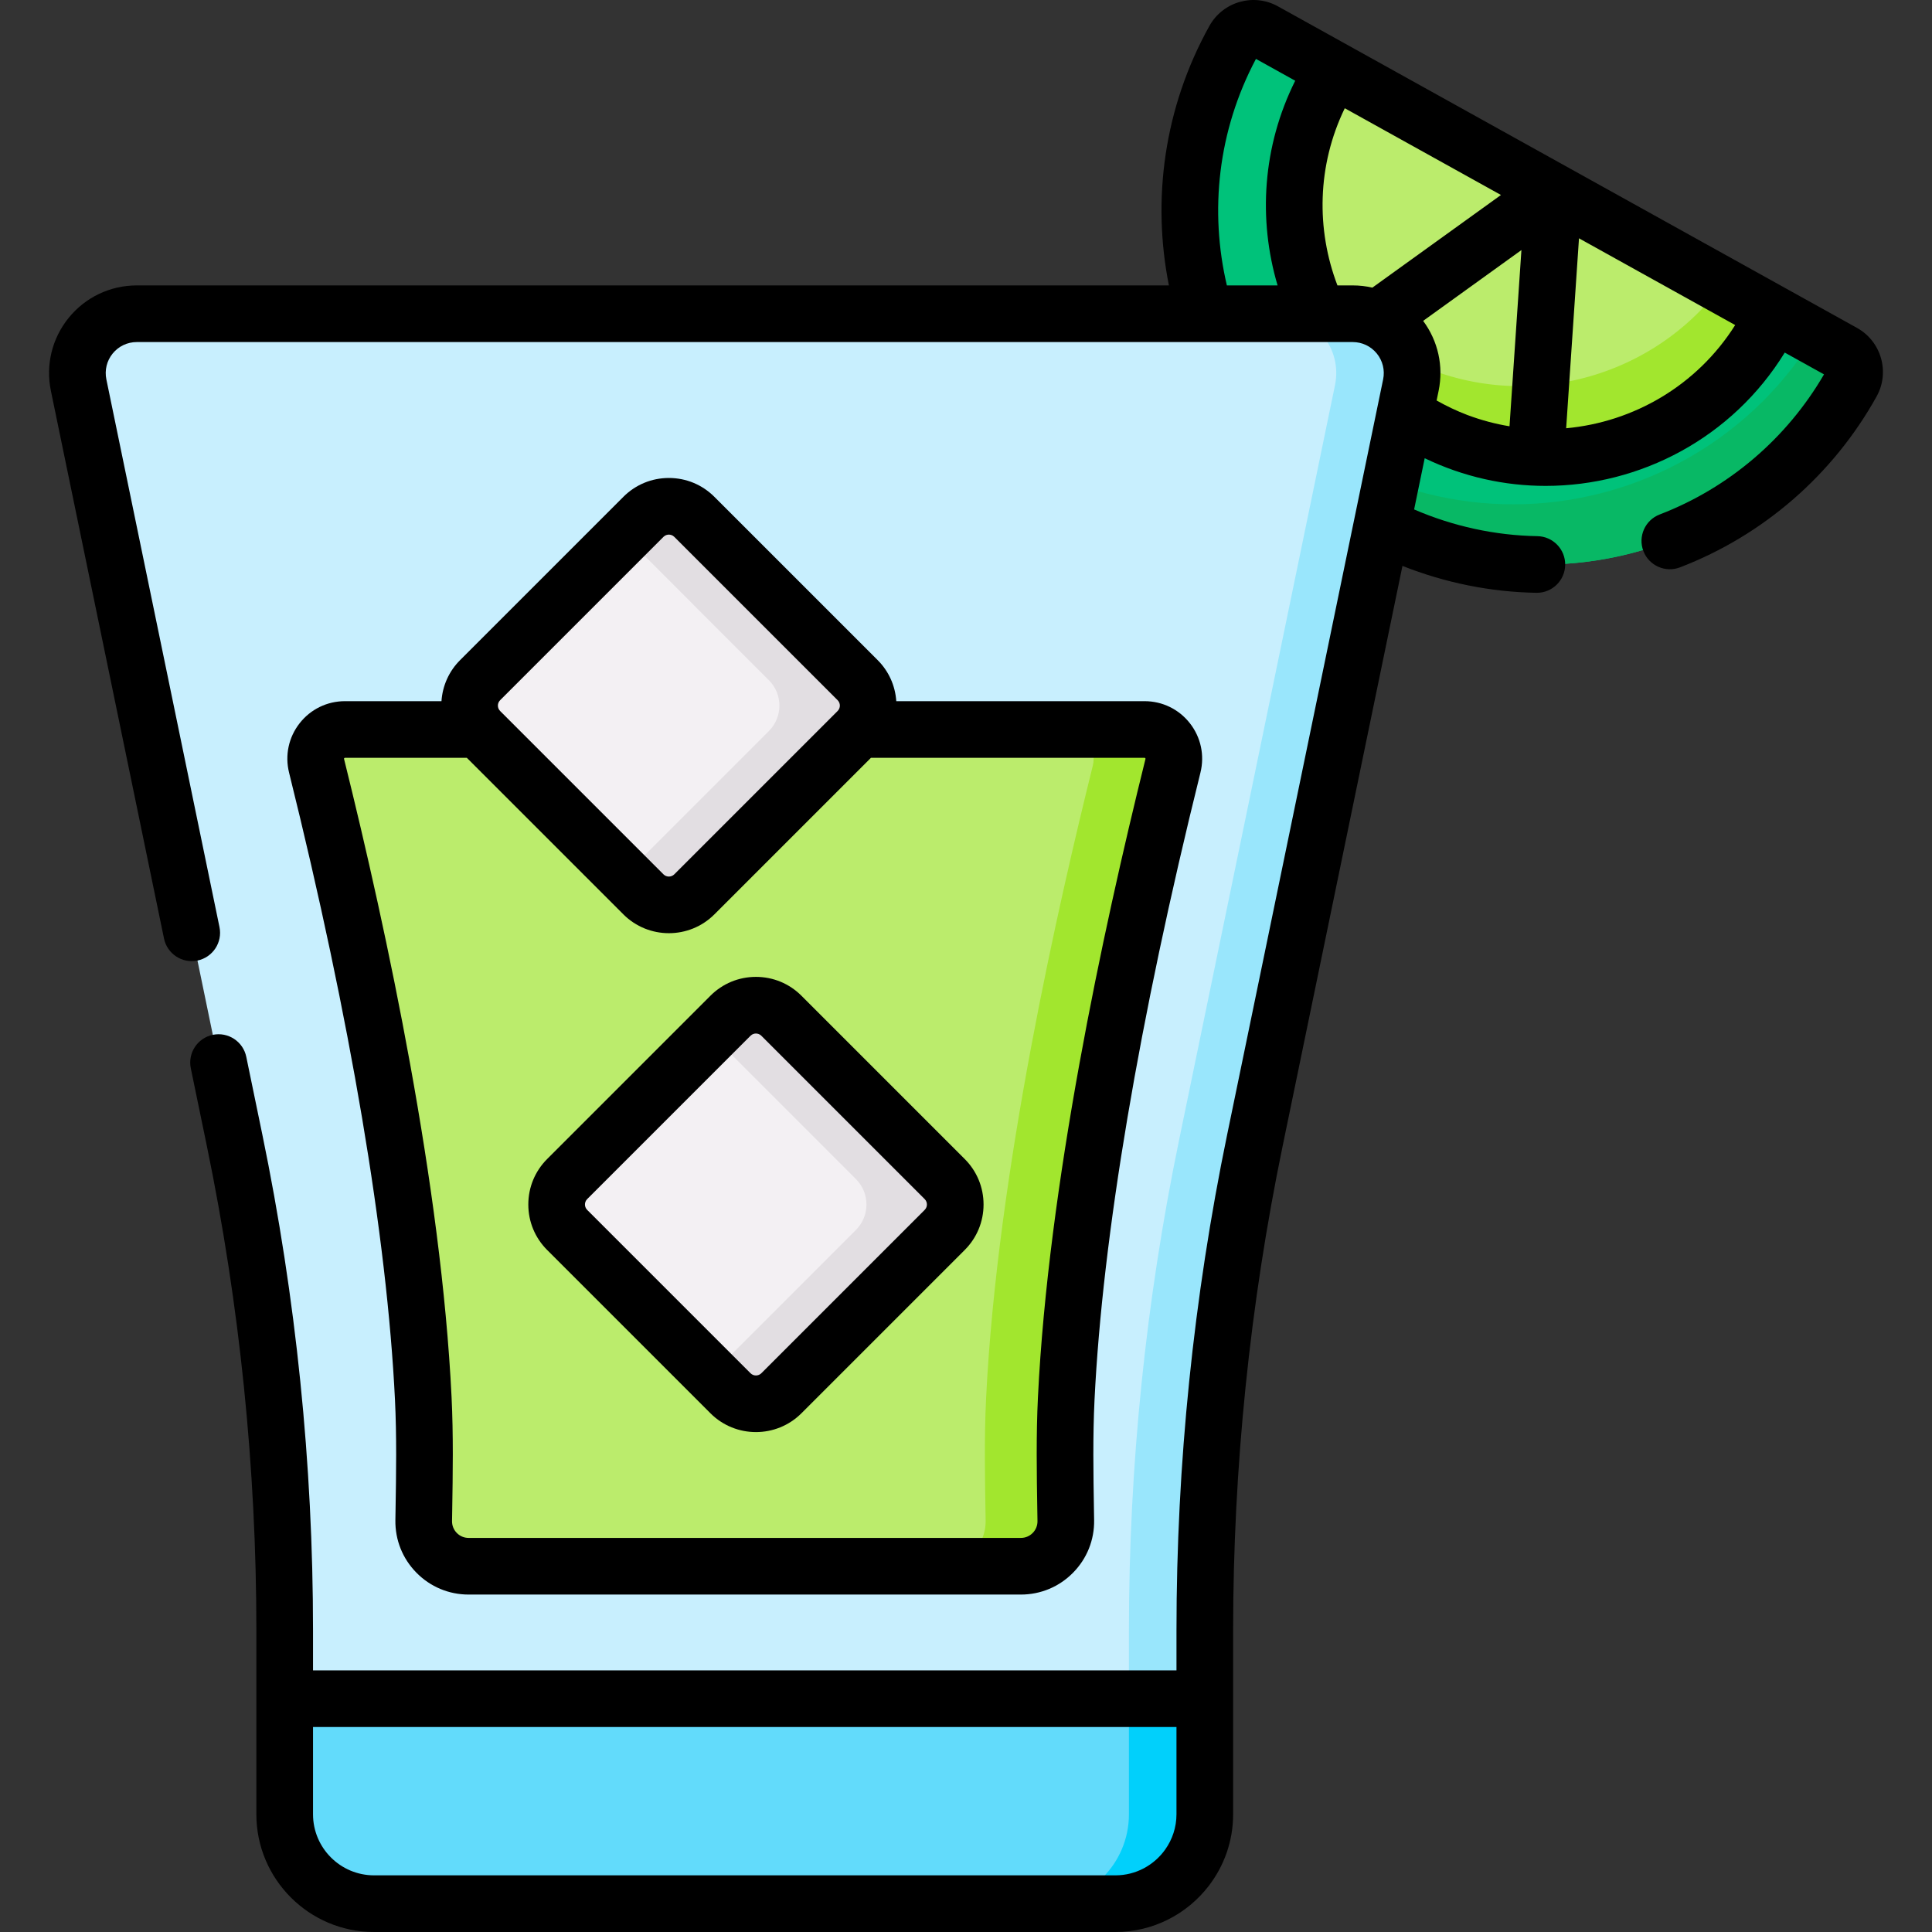 <svg id="Capa_1" enable-background="new 0 0 511.572 511.572" height="512" viewBox="0 0 511.572 511.572" width="512" xmlns="http://www.w3.org/2000/svg"><rect x="0" y="0" width="511.572" height="511.572" fill="#333333" stroke="none"/><g><g><path d="m363.156 137.698c-45.165-25.082-61.445-82.028-36.364-127.193 1.568-2.823 5.127-3.84 7.95-2.273l153.334 85.153c2.823 1.568 3.84 5.127 2.273 7.95-25.082 45.164-82.028 61.445-127.193 36.363z" fill="#00c27a"/></g><g><path d="m452.712 138.402c-27.082 14.46-60.716 15.312-89.556-.705-20.108-11.164-34.484-28.637-42.038-48.588 8.129 13.217 19.667 24.578 34.196 32.65 28.84 16.017 62.474 15.166 89.556.705 14.164-7.563 26.528-18.842 35.472-33.376l7.73 4.294c2.829 1.565 3.843 5.125 2.277 7.954-9.068 16.328-22.298 28.876-37.637 37.066z" fill="#08b865"/></g><g><path d="m376.994 112.78c-32.213-17.889-43.825-58.505-25.936-90.718l2.024-3.645 116.653 64.782-2.024 3.645c-17.889 32.214-58.504 43.825-90.717 25.936z" fill="#bbec6c"/></g><g><path d="m376.996 112.784c-17.879-9.923-29.408-26.854-33.075-45.46 5.845 10.796 14.742 20.123 26.271 26.524 29.523 16.39 66.088 8.017 85.769-18.297l13.771 7.646-2.016 3.646c-17.891 32.214-58.511 43.823-90.72 25.941z" fill="#a2e62e"/></g><g><path d="m358.189 83.074h-321.975c-9.96 0-17.409 9.145-15.395 18.899l41.307 199.997c8.816 42.686 13.259 86.159 13.259 129.746v48.688c0 13.07 10.595 23.665 23.665 23.665h196.304c13.07 0 23.665-10.595 23.665-23.665v-48.688c0-43.587 4.442-87.06 13.259-129.746l41.306-199.997c2.014-9.755-5.435-18.899-15.395-18.899z" fill="#c8effe"/></g><g><path d="m373.587 101.974-41.31 200c-8.82 42.68-13.26 86.16-13.26 129.74v48.69c0 13.07-10.59 23.67-23.66 23.67h-20.09c13.07 0 23.66-10.6 23.66-23.67v-48.69c0-43.58 4.44-87.06 13.26-129.74l41.31-200c2.01-9.76-5.44-18.9-15.4-18.9h20.09c9.96 0 17.41 9.14 15.4 18.9z" fill="#99e6fc"/></g><g><path d="m303.062 193.163c-37.98 0-173.742 0-211.722 0-5.037 0-8.733 4.726-7.52 9.614 8.818 35.53 25.314 107.253 28.254 167.498.526 10.775.286 21.568.117 32.36-.104 6.643 5.25 12.086 11.895 12.086h146.23c6.644 0 11.999-5.442 11.895-12.086-.169-10.792-.409-21.585.117-32.36 2.94-60.245 19.437-131.968 28.254-167.498 1.213-4.888-2.483-9.614-7.52-9.614z" fill="#bbec6c"/></g><g><path d="m310.577 202.774c-8.81 35.53-25.31 107.26-28.25 167.5-.53 10.78-.29 21.57-.12 32.36.11 6.65-5.25 12.09-11.89 12.09h-21.23c6.65 0 12-5.44 11.9-12.09-.17-10.79-.41-21.58.12-32.36 2.94-60.24 19.43-131.97 28.25-167.5 1.21-4.88-2.48-9.61-7.52-9.61h21.23c5.03-.001 8.73 4.729 7.51 9.61z" fill="#a2e62e"/></g><g><path d="m319.017 449.796v30.605c0 13.071-10.589 23.67-23.66 23.67h-196.307c-13.071 0-23.67-10.6-23.67-23.67v-30.605z" fill="#62dbfb"/></g><g><path d="m319.017 449.794v30.61c0 13.07-10.59 23.67-23.66 23.67h-20.09c13.07 0 23.66-10.6 23.66-23.67v-30.61z" fill="#01d0fb"/></g><g><g><path d="m250.142 325.681-43.235 43.235c-3.724 3.724-9.762 3.724-13.487 0l-43.235-43.235c-3.724-3.724-3.724-9.762 0-13.487l43.235-43.235c3.724-3.724 9.762-3.724 13.487 0l43.235 43.235c3.724 3.725 3.724 9.763 0 13.487z" fill="#f3f0f3"/></g><g><path d="m250.138 325.68-43.229 43.239c-3.731 3.721-9.76 3.721-13.491 0l-5-5.01 38.219-38.229c3.721-3.721 3.721-9.76 0-13.481l-38.219-38.229 5-5.01c3.731-3.721 9.76-3.721 13.491 0l43.229 43.239c3.731 3.721 3.731 9.76 0 13.481z" fill="#e2dee2"/></g><g><path d="m227.089 193.578-43.235 43.235c-3.724 3.724-9.762 3.724-13.487 0l-43.235-43.235c-3.724-3.724-3.724-9.762 0-13.487l43.235-43.235c3.724-3.724 9.762-3.724 13.487 0l43.235 43.235c3.725 3.724 3.725 9.762 0 13.487z" fill="#f3f0f3"/></g><g><path d="m227.093 193.577-43.239 43.239c-3.721 3.721-9.76 3.721-13.481 0l-5.01-5.01 38.219-38.229c3.731-3.721 3.731-9.76 0-13.481l-38.219-38.229 5.01-5.01c3.721-3.721 9.76-3.721 13.481 0l43.239 43.239c3.721 3.721 3.721 9.76 0 13.481z" fill="#e2dee2"/></g><g><path d="m212.21 263.657c-3.218-3.219-7.496-4.991-12.047-4.991s-8.829 1.772-12.047 4.99l-43.234 43.235c-3.218 3.218-4.99 7.496-4.99 12.047 0 4.55 1.772 8.828 4.99 12.047l43.235 43.235c3.321 3.32 7.684 4.98 12.046 4.98s8.725-1.66 12.046-4.98l43.235-43.235c3.218-3.219 4.99-7.497 4.99-12.047 0-4.552-1.772-8.83-4.99-12.047zm32.628 56.72-43.234 43.235c-.794.796-2.086.796-2.881 0l-43.234-43.234c-.493-.493-.597-1.056-.597-1.44s.104-.947.596-1.439l43.235-43.235c.493-.493 1.056-.598 1.44-.598s.947.104 1.44.598l43.235 43.235c.493.493.596 1.055.596 1.439s-.103.946-.596 1.439z"/><g><path d="m317.862 204.583c1.138-4.585.121-9.348-2.789-13.068s-7.287-5.853-12.011-5.853h-65.737c-.278-4.109-1.994-7.937-4.933-10.875l-43.234-43.234c-3.218-3.219-7.496-4.991-12.047-4.991s-8.829 1.772-12.047 4.99l-43.234 43.235c-2.94 2.939-4.655 6.767-4.933 10.875h-25.556c-4.724 0-9.102 2.134-12.011 5.854-2.91 3.72-3.926 8.483-2.788 13.068 16.236 65.42 25.934 122.841 28.042 166.056.469 9.615.309 19.529.153 29.117l-.044 2.76c-.083 5.239 1.896 10.182 5.572 13.915 3.674 3.733 8.583 5.789 13.821 5.789h146.23c5.238 0 10.147-2.056 13.821-5.789 3.676-3.733 5.655-8.676 5.572-13.915l-.044-2.728c-.156-9.599-.317-19.523.153-29.149 2.11-43.213 11.807-100.634 28.044-166.057zm-185.426-19.188 43.235-43.235c.493-.493 1.056-.598 1.44-.598s.947.104 1.44.598l43.235 43.235c.493.493.596 1.055.596 1.439s-.104.946-.597 1.439l-43.234 43.235c-.794.795-2.086.796-2.881 0l-43.234-43.234c-.493-.493-.597-1.056-.597-1.44s.104-.947.597-1.439zm142.401 184.515c-.493 10.112-.328 20.285-.168 30.124l.044 2.72c.019 1.188-.43 2.31-1.264 3.156-.833.846-1.945 1.312-3.132 1.312h-146.23c-1.187 0-2.299-.466-3.131-1.312-.833-.847-1.282-1.968-1.264-3.157l.044-2.752c.16-9.828.324-19.989-.168-30.091-2.724-55.806-16.983-122.672-28.466-168.938-.014-.056-.03-.119.044-.214s.139-.095.196-.095h32.27l41.454 41.454c3.321 3.32 7.684 4.98 12.046 4.98s8.725-1.66 12.046-4.98l41.454-41.454h72.451c.057 0 .122 0 .196.095.075.095.059.158.045.214-11.484 46.268-25.744 113.135-28.467 168.938z"/><path d="m491.718 86.828-153.334-85.153c-6.435-3.571-14.574-1.244-18.147 5.188-12.073 21.737-15.239 46.047-10.724 68.711h-273.299c-7.013 0-13.574 3.118-18.003 8.555-4.429 5.438-6.155 12.494-4.736 19.36l29.952 145.023c.838 4.057 4.802 6.664 8.862 5.828 4.056-.838 6.666-4.806 5.828-8.861l-29.952-145.024c-.502-2.431.109-4.928 1.676-6.853 1.568-1.925 3.891-3.028 6.373-3.028h321.975c2.482 0 4.805 1.104 6.373 3.028 1.567 1.925 2.179 4.422 1.676 6.854l-41.305 199.998c-8.901 43.094-13.414 87.257-13.414 131.263v10.58h-228.634v-10.58c0-44.004-4.513-88.167-13.414-131.263l-4.257-20.616c-.838-4.057-4.807-6.666-8.862-5.828-4.056.838-6.666 4.805-5.828 8.861l4.258 20.616c8.695 42.101 13.104 85.243 13.104 128.229l-.005 48.685c0 17.188 13.983 31.171 31.17 31.171h196.308c10.045 0 18.99-4.784 24.692-12.19 4.052-5.26 6.469-11.84 6.469-18.978v-48.688c0-42.988 4.409-86.131 13.104-128.229l31.732-153.643c11.295 4.478 23.349 6.921 35.465 7.122.042.001.084.001.126.001 4.084 0 7.429-3.276 7.497-7.376.068-4.142-3.233-7.555-7.375-7.623-11.186-.185-22.314-2.617-32.625-7.075l2.801-13.561c10.279 4.949 21.209 7.327 32.017 7.327 25.06 0 49.425-12.705 63.32-35.302l10.396 5.773c-9.838 16.938-25.232 30.077-43.513 37.098-3.867 1.484-5.797 5.823-4.313 9.689 1.485 3.867 5.823 5.798 9.69 4.313 22.076-8.478 40.567-24.55 52.065-45.255 3.571-6.433 1.244-14.573-5.189-18.147zm-180.201 393.573c0 3.471-1.109 6.683-2.977 9.321-2.931 4.135-7.744 6.847-13.187 6.847h-196.303c-8.914 0-16.165-7.252-16.165-16.165v-23.107h228.633v23.104zm26.777-404.827h-13.43c-4.618-19.617-2.43-40.895 7.697-59.975l10.398 5.775c-8.67 17.387-9.851 36.732-4.665 54.2zm25.095.585c-1.687-.385-3.429-.585-5.2-.585h-4.05c-5.651-14.805-5.405-31.754 1.941-46.913l41.36 22.969zm36.313 36.714c-3.713-.612-7.402-1.584-11.016-2.935-.081-.031-.162-.06-.243-.091-2.739-1.042-5.443-2.333-8.043-3.801l.528-2.556c1.347-6.523-.147-13.214-4.095-18.528l26.023-18.746zm14.999.524 3.399-50.294 41.357 22.967c-10.123 16.054-26.932 25.692-44.756 27.327z"/></g></g></g></g></svg>
